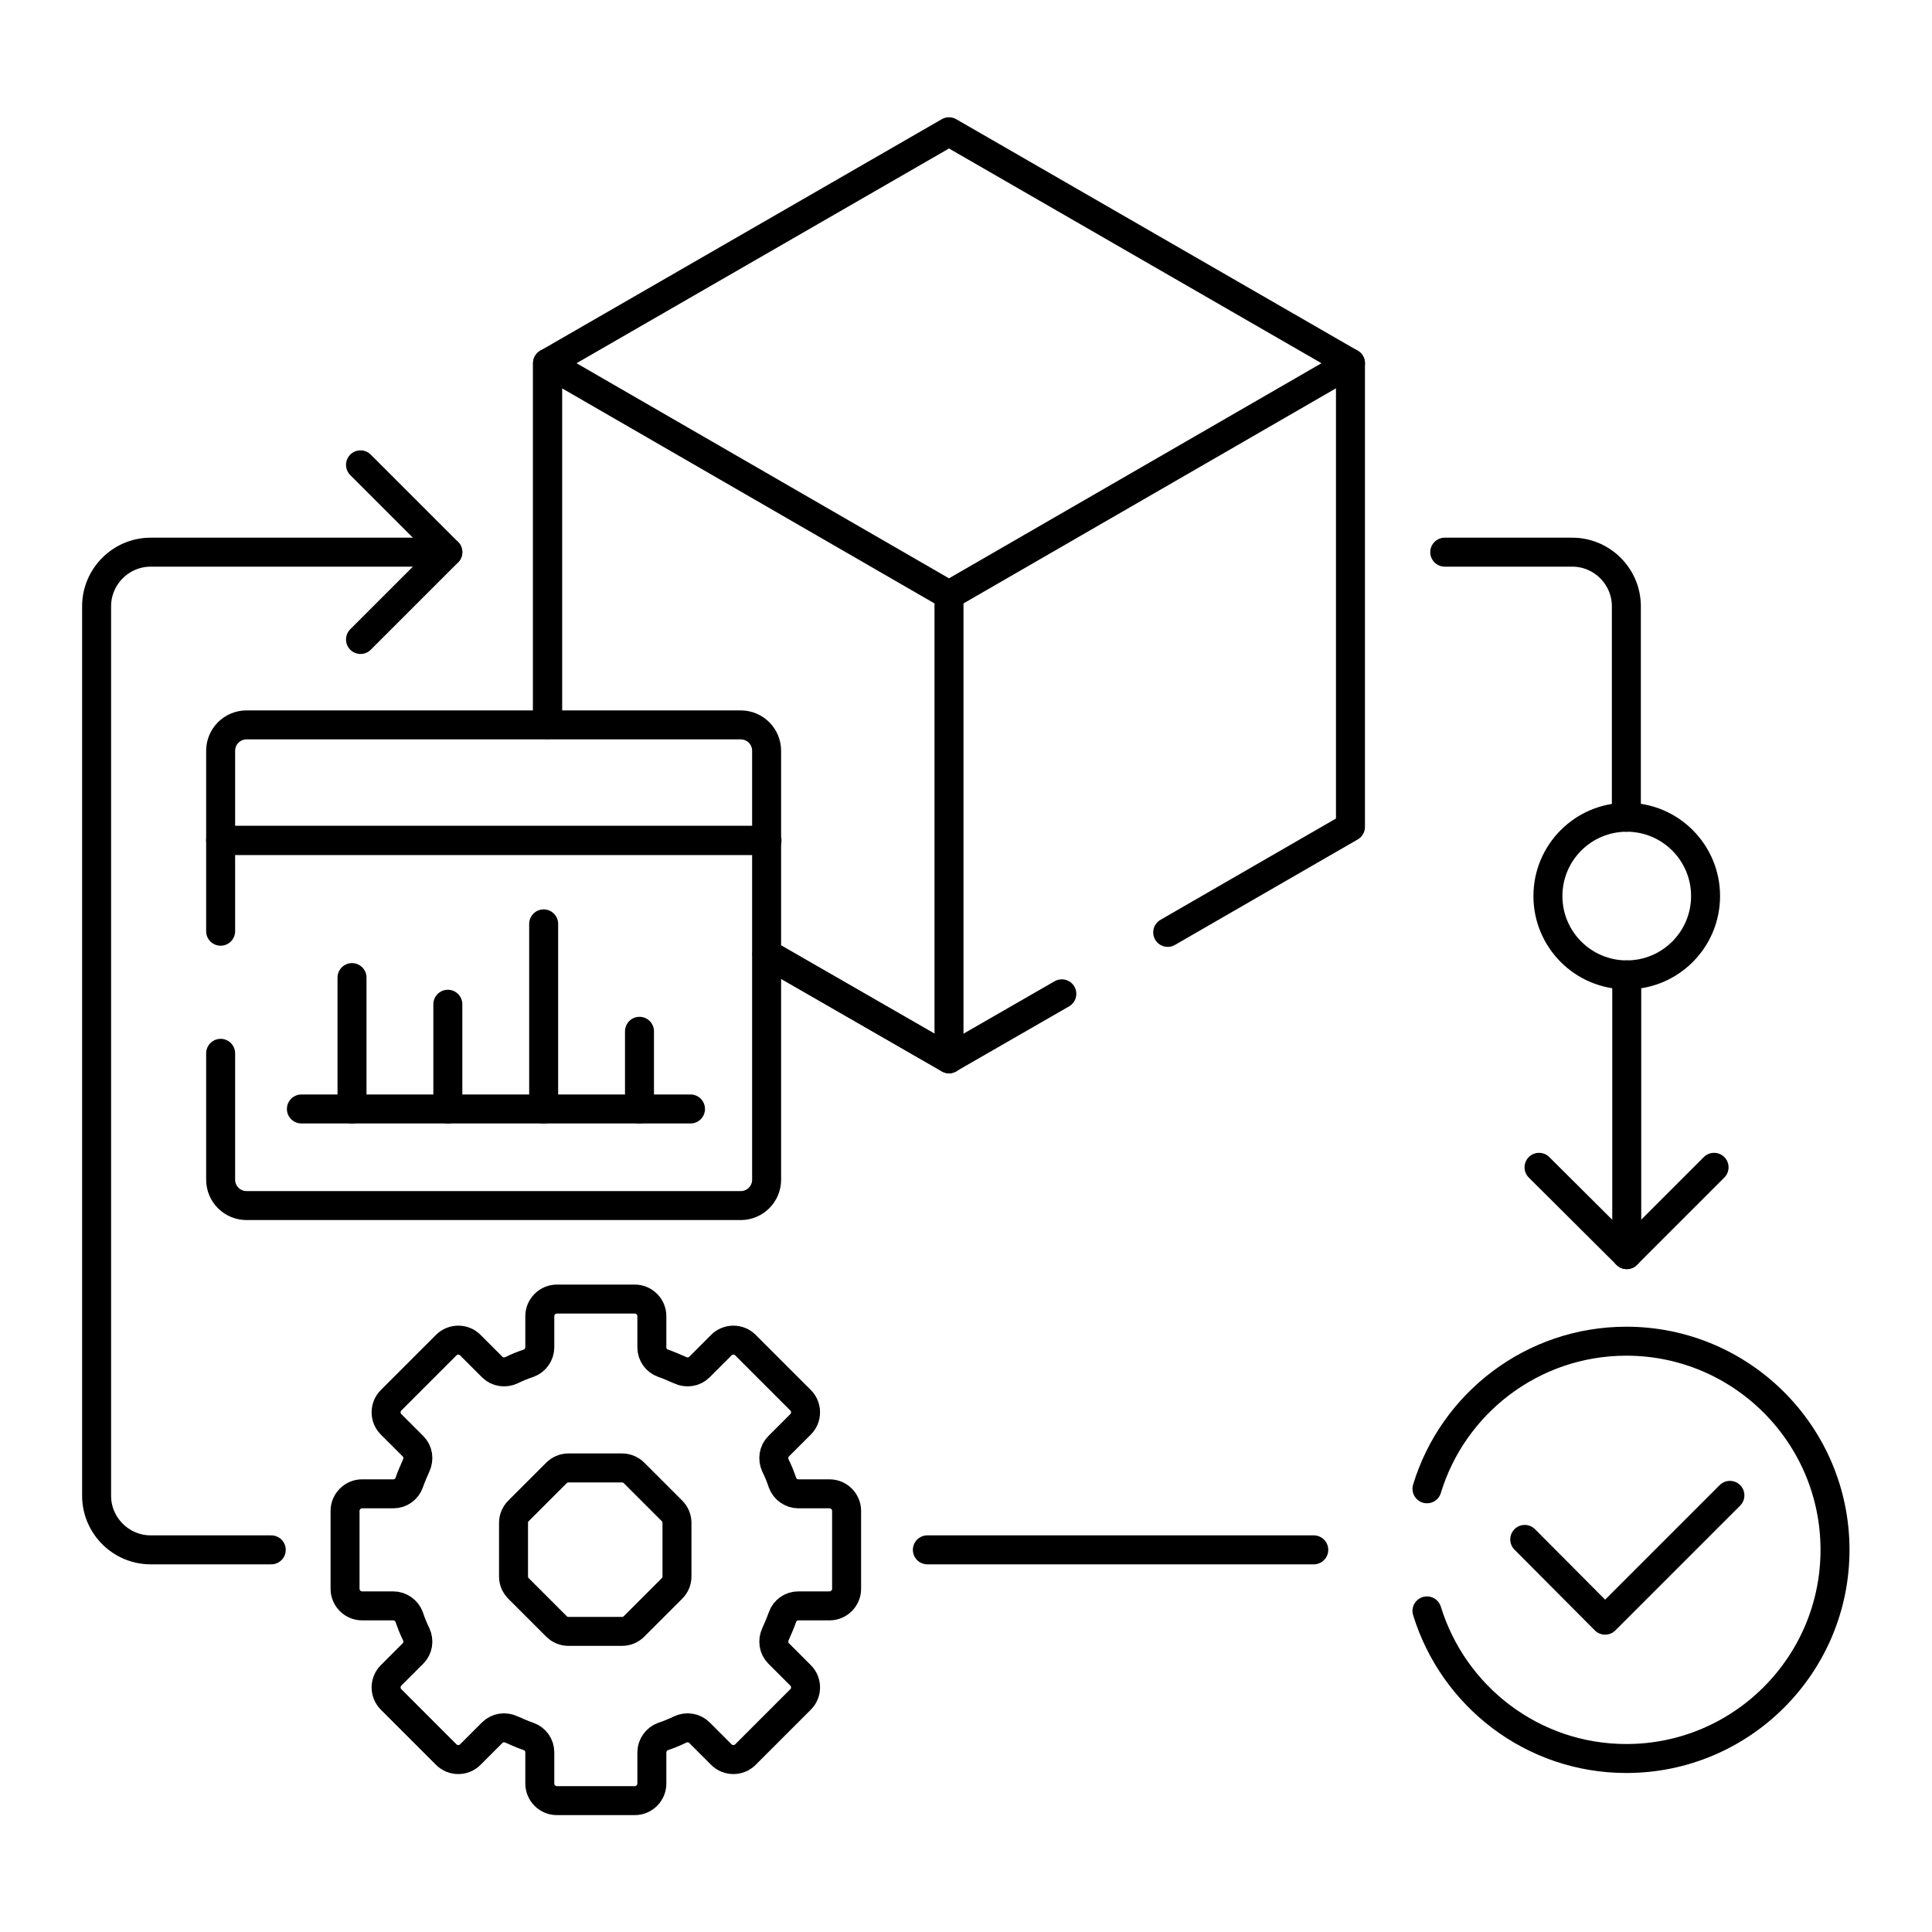 <?xml version="1.0" encoding="UTF-8"?>
<svg id="Layer_1" data-name="Layer 1" xmlns="http://www.w3.org/2000/svg" viewBox="0 0 50 50">
  <defs>
    <style>
      .cls-1, .cls-2 {
        fill: none;
        stroke: #000;
        stroke-linecap: round;
        stroke-linejoin: round;
        stroke-width: .75px;
      }

      .cls-2 {
        stroke-dasharray: 10 25;
      }
    </style>
  </defs>
  <g>
    <g>
      <polyline class="cls-1" points="34.95 9.4 24.56 3.41 14.17 9.4 14.17 18.75"/>
      <line class="cls-1" x1="19.85" y1="24.69" x2="24.56" y2="27.4"/>
      <polyline class="cls-1" points="19.85 24.69 24.56 27.4 27.48 25.72"/>
      <polyline class="cls-1" points="30.22 24.13 34.95 21.4 34.95 9.4 24.56 15.4 14.17 9.4 14.17 9.4 14.17 18.75"/>
      <line class="cls-1" x1="24.56" y1="15.4" x2="24.56" y2="27.4"/>
    </g>
    <g>
      <path class="cls-1" d="M8.93,41.12v-2.02c0-.24.2-.44.44-.44h.81c.19,0,.35-.12.41-.29.05-.15.12-.3.18-.44.08-.17.05-.37-.08-.5l-.57-.57c-.17-.17-.17-.45,0-.62l1.43-1.43c.17-.17.45-.17.62,0l.57.57c.13.13.33.16.5.08.14-.07.29-.13.44-.18.17-.06.29-.23.29-.41v-.81c0-.24.2-.44.44-.44h2.02c.24,0,.44.2.44.44v.81c0,.19.12.35.29.41.15.05.3.12.44.18.17.08.37.05.5-.08l.57-.57c.17-.17.45-.17.62,0l1.43,1.43c.17.17.17.45,0,.62l-.57.57c-.13.13-.16.33-.08.5.07.14.13.29.18.44.06.17.23.29.41.29h.81c.24,0,.44.2.44.44v2.02c0,.24-.2.44-.44.44h-.81c-.19,0-.35.12-.41.29-.05.15-.12.3-.18.44-.08.17-.05.37.08.5l.57.57c.17.17.17.45,0,.62l-1.43,1.43c-.17.17-.45.17-.62,0l-.57-.57c-.13-.13-.33-.16-.5-.08-.14.07-.29.13-.44.18-.17.06-.29.23-.29.41v.81c0,.24-.2.44-.44.44h-2.02c-.24,0-.44-.2-.44-.44v-.81c0-.19-.12-.35-.29-.41-.15-.05-.3-.12-.44-.18-.17-.08-.37-.05-.5.08l-.57.57c-.17.17-.45.17-.62,0l-1.43-1.43c-.17-.17-.17-.45,0-.62l.57-.57c.13-.13.16-.33.08-.5-.07-.14-.13-.29-.18-.44-.06-.17-.23-.29-.41-.29h-.81c-.24,0-.44-.2-.44-.44Z"/>
      <path class="cls-1" d="M14.71,37.99h1.39c.12,0,.23.05.31.13l.98.98c.08.08.13.19.13.31v1.39c0,.12-.05.23-.13.31l-.98.98c-.08.08-.19.13-.31.13h-1.39c-.12,0-.23-.05-.31-.13l-.98-.98c-.08-.08-.13-.19-.13-.31v-1.39c0-.12.05-.23.13-.31l.98-.98c.08-.08.19-.13.31-.13Z"/>
    </g>
    <line class="cls-2" x1="24" y1="40.11" x2="35.3" y2="40.11"/>
    <g>
      <path class="cls-1" d="M7.02,40.11h-3.12c-.77,0-1.4-.63-1.4-1.4V15.69c0-.77.63-1.4,1.4-1.4h7.69"/>
      <polyline class="cls-1" points="9.33 16.55 11.59 14.29 9.33 12.03"/>
    </g>
    <g>
      <line class="cls-1" x1="42.1" y1="25.23" x2="42.1" y2="32.47"/>
      <path class="cls-1" d="M37.39,14.29h3.3c.77,0,1.4.63,1.4,1.4v5.46"/>
      <polyline class="cls-1" points="39.83 30.21 42.1 32.47 44.36 30.21"/>
    </g>
    <g>
      <path class="cls-1" d="M36.93,41.69c.68,2.21,2.73,3.82,5.16,3.82,2.98,0,5.4-2.42,5.4-5.4s-2.42-5.4-5.4-5.4c-2.43,0-4.49,1.61-5.16,3.82"/>
      <polyline class="cls-1" points="39.46 39.84 41.54 41.93 44.77 38.7"/>
    </g>
    <g>
      <path class="cls-1" d="M5.71,27.26v3.27c0,.37.3.67.67.67h12.79c.37,0,.67-.3.67-.67v-8.78H5.71v2.35"/>
      <path class="cls-1" d="M19.85,21.75H5.71v-2.32c0-.37.3-.67.67-.67h12.79c.37,0,.67.3.67.67v2.32h0Z"/>
      <line class="cls-1" x1="7.8" y1="28.7" x2="17.87" y2="28.7"/>
      <g>
        <line class="cls-1" x1="9.11" y1="25.3" x2="9.11" y2="28.7"/>
        <line class="cls-1" x1="11.59" y1="25.99" x2="11.59" y2="28.7"/>
        <line class="cls-1" x1="14.07" y1="23.91" x2="14.07" y2="28.7"/>
        <line class="cls-1" x1="16.55" y1="26.69" x2="16.55" y2="28.7"/>
      </g>
    </g>
  </g>
  <circle class="cls-1" cx="42.1" cy="23.19" r="2.04"/>
</svg>